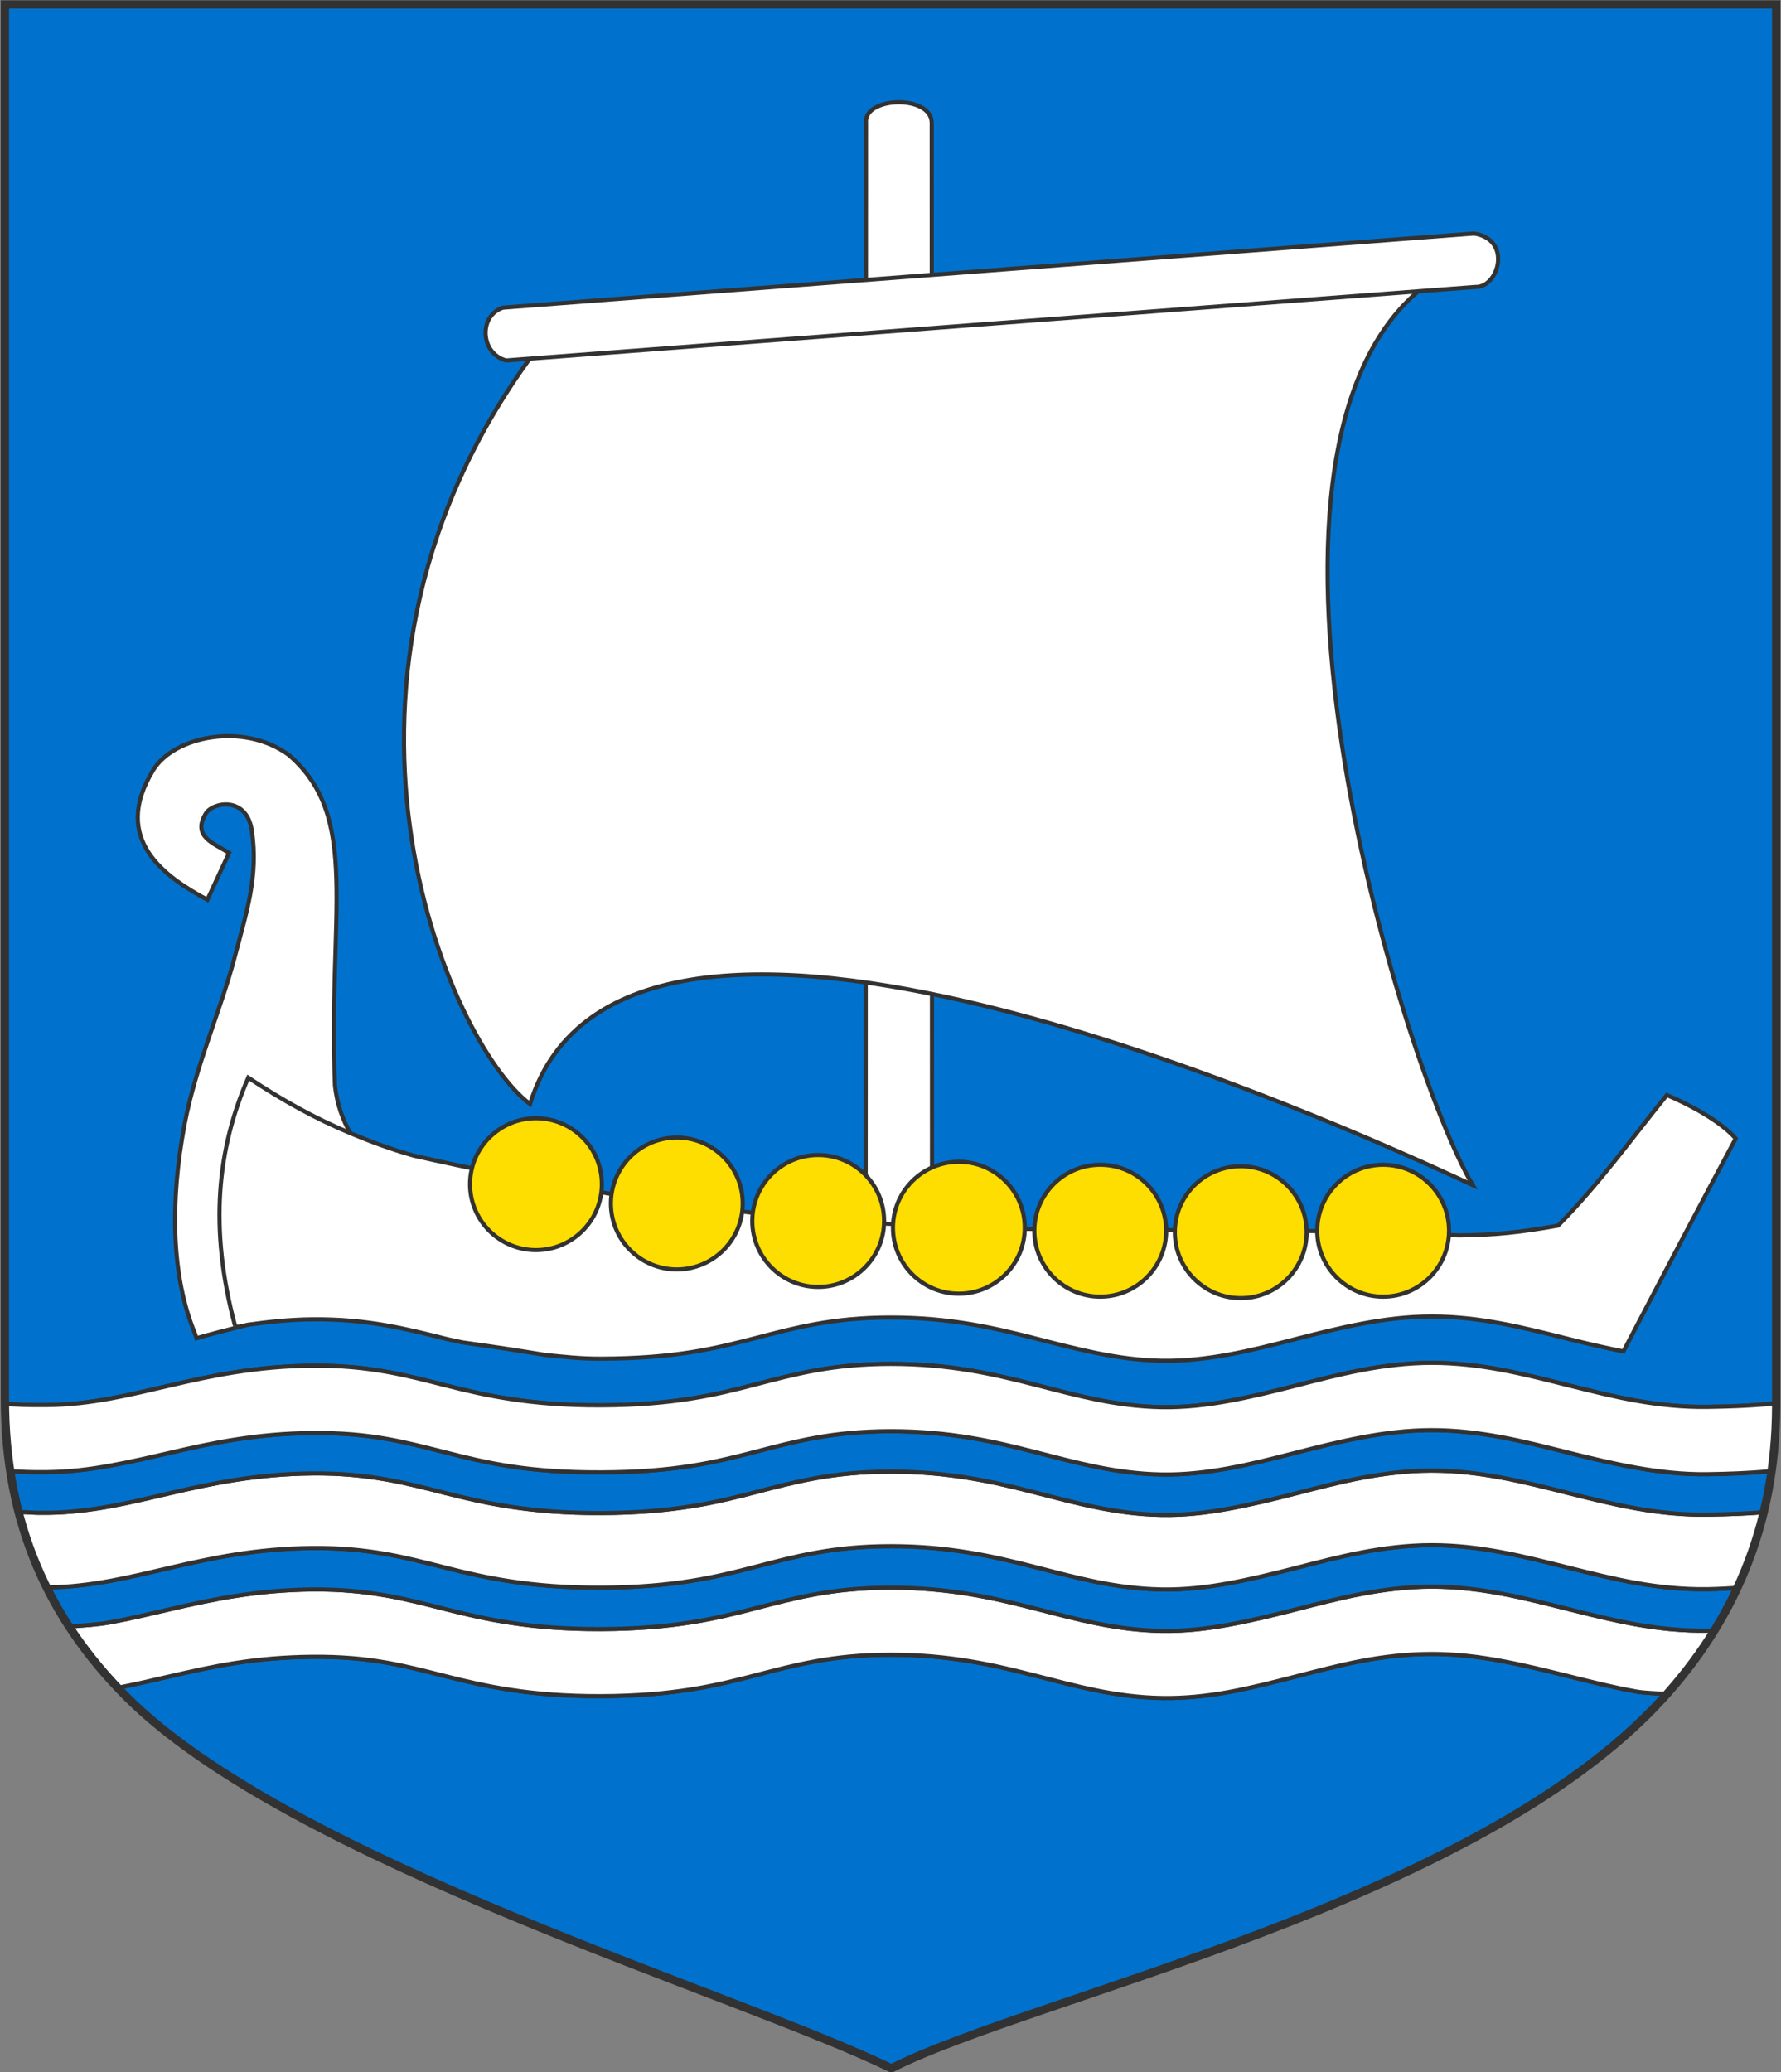 <?xml version="1.0" encoding="UTF-8" standalone="no"?>
<!-- Created with Inkscape (http://www.inkscape.org/) -->

<svg
   xmlns:dc="http://purl.org/dc/elements/1.1/"
   xmlns:cc="http://creativecommons.org/ns#"
   xmlns:rdf="http://www.w3.org/1999/02/22-rdf-syntax-ns#"
   xmlns:svg="http://www.w3.org/2000/svg"
   xmlns="http://www.w3.org/2000/svg"
   xmlns:sodipodi="http://sodipodi.sourceforge.net/DTD/sodipodi-0.dtd"
   xmlns:inkscape="http://www.inkscape.org/namespaces/inkscape"
   version="1.0"
   width="215"
   height="250"
   id="svg1933"
   sodipodi:docname="Saaremaa_vapp.svg"
   inkscape:version="0.92.4 (5da689c313, 2019-01-14)">
  <rect width="100%" height="100%" fill="#808080" stroke="none"/>
  <sodipodi:namedview
     pagecolor="#ffffff"
     bordercolor="#666666"
     borderopacity="1"
     objecttolerance="10"
     gridtolerance="10"
     guidetolerance="10"
     inkscape:pageopacity="0"
     inkscape:pageshadow="2"
     inkscape:window-width="1920"
     inkscape:window-height="1017"
     id="namedview24"
     showgrid="false"
     inkscape:zoom="1.888"
     inkscape:cx="-59.880775"
     inkscape:cy="154.30974"
     inkscape:window-x="-8"
     inkscape:window-y="-8"
     inkscape:window-maximized="1"
     inkscape:current-layer="svg1933" />
  <defs
     id="defs1936" />
  <path
     d="M 0.594,0.531 L 0.594,168.688 C 0.593,168.939 0.653,169.157 0.656,169.406 C 2.153,169.458 2.781,169.568 5.75,169.531 C 8.392,169.499 10.857,169.19 13.281,168.75 C 15.705,168.31 18.081,167.731 20.562,167.156 C 23.044,166.581 25.623,166.001 28.438,165.562 C 31.252,165.124 34.296,164.812 37.719,164.781 C 41.185,164.751 44.009,165.055 46.562,165.5 C 49.116,165.945 51.414,166.55 53.812,167.156 C 56.211,167.762 58.717,168.359 61.719,168.812 C 64.72,169.266 68.201,169.577 72.562,169.562 C 76.924,169.548 80.427,169.22 83.406,168.75 C 86.385,168.28 88.864,167.651 91.25,167.031 C 93.636,166.412 95.919,165.807 98.5,165.344 C 101.081,164.881 103.965,164.564 107.531,164.562 C 111.097,164.561 114.199,164.871 117.062,165.344 C 119.926,165.816 122.533,166.454 125.031,167.094 C 127.529,167.734 129.936,168.375 132.406,168.875 C 134.876,169.375 137.409,169.728 140.188,169.781 C 142.966,169.835 145.672,169.521 148.344,169.031 C 151.016,168.542 153.655,167.899 156.312,167.219 C 158.97,166.539 161.64,165.83 164.375,165.312 C 167.11,164.795 169.908,164.441 172.812,164.438 C 175.717,164.434 178.509,164.772 181.25,165.281 C 183.991,165.791 186.68,166.482 189.375,167.156 C 192.07,167.83 194.766,168.509 197.531,169 C 200.297,169.491 203.14,169.791 206.094,169.75 C 209.006,169.71 211.284,169.598 213.156,169.438 C 213.666,169.394 213.953,169.331 214.406,169.281 L 214.406,0.531 L 0.594,0.531 z "
     style="fill:#0072ce;fill-opacity:1;stroke:#323232;stroke-width:0.501;stroke-miterlimit:4;stroke-opacity:1"
     id="rect2856" />
  <path
     d="M 42.376,136.889 L 42.281,136.719 C 41.403,135.13 40.695,133.334 40.438,131 C 39.573,110.135 43.6,98.66 34.875,91.094 C 32.112,89.082 28.658,88.518 25.562,88.969 C 22.467,89.419 19.752,90.871 18.5,92.906 C 13.32,101.326 20.02,105.857 25.031,108.562 L 27.656,102.906 C 25.827,101.761 23.156,100.949 24.844,98.156 C 25.678,96.775 29.782,95.996 30.406,100.25 C 31.222,105.807 29.714,110.189 28.344,115.438 C 26.669,121.853 23.627,128.534 22.281,135.656 C 20.534,144.905 20.648,153.965 23.562,160.969 L 23.719,161.469 C 25.262,161.01 27.321,160.495 29.281,160 C 31.242,159.505 28.883,160.094 29.875,159.844 C 30.867,159.593 31.734,159.376 32.688,159.125 L 46.25,142.156 C 44.883,140.494 43.48,138.862 42.376,136.889 z "
     style="fill:white;fill-opacity:1;fill-rule:evenodd;stroke:#323232;stroke-width:0.5;stroke-linecap:butt;stroke-linejoin:miter;stroke-miterlimit:4;stroke-dasharray:none;stroke-opacity:1"
     id="path16281" />
  <path
     d="M 104.541,14.83 C 104.227,11.654 112.388,11.376 112.477,14.794 L 112.514,153.698 L 104.498,153.772 L 104.541,14.83 z "
     style="fill:white;fill-opacity:1;fill-rule:evenodd;stroke:#323232;stroke-width:0.5;stroke-linecap:butt;stroke-linejoin:miter;stroke-miterlimit:4;stroke-dasharray:none;stroke-opacity:1"
     id="path2848" />
  <path
     d="M 28.384,159.959 C 28.519,160.192 29.18,160.031 29.875,159.844 C 32.318,159.511 34.826,159.213 37.719,159.188 C 41.185,159.157 44.009,159.461 46.562,159.906 C 49.116,160.351 51.414,160.925 53.812,161.531 C 54.42,161.685 55.184,161.818 55.812,161.969 C 60.787,162.664 63.049,163.03 65.906,163.5 C 68.016,163.69 69.885,163.946 72.562,163.938 C 76.924,163.923 80.427,163.626 83.406,163.156 C 86.385,162.687 88.864,162.057 91.25,161.438 C 93.636,160.818 95.919,160.213 98.5,159.75 C 101.081,159.287 103.965,158.97 107.531,158.969 C 111.097,158.968 114.199,159.277 117.062,159.75 C 119.926,160.223 122.533,160.86 125.031,161.5 C 127.507,162.134 129.897,162.752 132.344,163.25 C 132.449,163.265 132.551,163.297 132.656,163.312 C 135.051,163.787 137.498,164.136 140.188,164.188 C 142.966,164.241 145.672,163.927 148.344,163.438 C 151.016,162.948 153.655,162.274 156.312,161.594 C 158.97,160.914 161.64,160.236 164.375,159.719 C 167.11,159.201 169.908,158.847 172.812,158.844 C 175.717,158.841 178.509,159.178 181.25,159.688 C 183.991,160.197 186.68,160.888 189.375,161.562 C 191.554,162.108 193.751,162.616 195.969,163.062 C 202.668,150.253 205.603,144.729 209.531,137.375 C 207.735,135.3 203.922,133.253 201.219,132.125 C 196.985,137.33 193.212,142.67 188.094,147.875 C 183.717,148.662 180.484,149.025 176.094,149.062 C 133.87,147.057 104.336,151.742 49.938,139.438 C 47.143,138.648 44.699,137.729 42.35,136.748 L 42.281,136.719 C 37.986,134.92 34.143,132.784 29.969,130.031 C 26.264,138.529 25.2,148.13 28.375,159.969"
     style="fill:white;fill-opacity:1;fill-rule:evenodd;stroke:#323232;stroke-width:0.5;stroke-linecap:butt;stroke-linejoin:miter;stroke-miterlimit:4;stroke-dasharray:none;stroke-opacity:1"
     id="path16301" />
  <path
     d="M 201.125,204.406 C 199.937,204.276 198.692,204.3 197.531,204.094 C 194.766,203.603 192.07,202.924 189.375,202.25 C 186.68,201.576 183.991,200.916 181.25,200.406 C 178.509,199.897 175.717,199.559 172.812,199.562 C 169.908,199.566 167.11,199.889 164.375,200.406 C 161.64,200.924 158.97,201.633 156.312,202.312 C 153.655,202.992 151.016,203.667 148.344,204.156 C 145.672,204.646 142.966,204.928 140.188,204.875 C 137.409,204.822 134.876,204.469 132.406,203.969 C 129.936,203.469 127.529,202.827 125.031,202.188 C 122.533,201.548 119.926,200.91 117.062,200.438 C 114.199,199.965 111.097,199.655 107.531,199.656 C 103.965,199.657 101.081,199.974 98.5,200.438 C 95.919,200.901 93.636,201.506 91.25,202.125 C 88.864,202.744 86.385,203.374 83.406,203.844 C 80.427,204.313 76.924,204.642 72.562,204.656 C 68.201,204.67 64.72,204.359 61.719,203.906 C 58.717,203.453 56.211,202.856 53.812,202.25 C 51.414,201.644 49.116,201.039 46.562,200.594 C 44.009,200.149 41.185,199.876 37.719,199.906 C 34.296,199.937 31.252,200.218 28.438,200.656 C 25.623,201.095 23.044,201.675 20.562,202.25 C 18.432,202.744 16.386,203.217 14.312,203.625 C 14.616,203.945 14.844,204.311 15.156,204.625 C 34.983,224.597 88.994,240.501 107.594,249.562 C 124.711,240.885 177.996,229.753 200.656,205.031 C 200.833,204.839 200.951,204.601 201.125,204.406 z "
     style="fill:#0072ce;fill-opacity:1;stroke:#323232;stroke-width:0.501;stroke-miterlimit:4;stroke-opacity:1"
     id="path15359" />
  <path
     d="M 206.875,196.719 C 206.568,196.725 206.416,196.746 206.094,196.75 C 203.14,196.791 200.297,196.491 197.531,196 C 194.766,195.509 192.07,194.83 189.375,194.156 C 186.68,193.482 183.991,192.791 181.25,192.281 C 178.509,191.772 175.717,191.434 172.812,191.438 C 169.908,191.441 167.11,191.795 164.375,192.312 C 161.64,192.83 158.97,193.539 156.312,194.219 C 153.655,194.899 151.016,195.542 148.344,196.031 C 145.672,196.521 142.966,196.835 140.188,196.781 C 137.409,196.728 134.876,196.375 132.406,195.875 C 129.936,195.375 127.529,194.734 125.031,194.094 C 122.533,193.454 119.926,192.816 117.062,192.344 C 114.199,191.871 111.097,191.561 107.531,191.562 C 103.965,191.564 101.081,191.881 98.5,192.344 C 95.919,192.807 93.636,193.412 91.25,194.031 C 88.864,194.651 86.385,195.28 83.406,195.75 C 80.427,196.22 76.924,196.548 72.562,196.562 C 68.201,196.577 64.72,196.266 61.719,195.812 C 58.717,195.359 56.211,194.762 53.812,194.156 C 51.414,193.55 49.116,192.945 46.562,192.5 C 44.009,192.055 41.185,191.751 37.719,191.781 C 34.296,191.812 31.252,192.124 28.438,192.562 C 25.623,193.001 23.044,193.581 20.562,194.156 C 18.081,194.731 15.705,195.31 13.281,195.75 C 11.732,196.031 10.086,196.115 8.469,196.25 C 10.177,198.86 12.124,201.32 14.312,203.625 C 16.386,203.217 18.432,202.744 20.562,202.25 C 23.044,201.675 25.623,201.095 28.438,200.656 C 31.252,200.218 34.296,199.937 37.719,199.906 C 41.185,199.876 44.009,200.149 46.562,200.594 C 49.116,201.039 51.414,201.644 53.812,202.25 C 56.211,202.856 58.717,203.453 61.719,203.906 C 64.72,204.359 68.201,204.67 72.562,204.656 C 76.924,204.642 80.427,204.313 83.406,203.844 C 86.385,203.374 88.864,202.744 91.25,202.125 C 93.636,201.506 95.919,200.901 98.5,200.438 C 101.081,199.974 103.965,199.657 107.531,199.656 C 111.097,199.655 114.199,199.965 117.062,200.438 C 119.926,200.91 122.533,201.548 125.031,202.188 C 127.529,202.827 129.936,203.469 132.406,203.969 C 134.876,204.469 137.409,204.822 140.188,204.875 C 142.966,204.928 145.672,204.646 148.344,204.156 C 151.016,203.667 153.655,202.992 156.312,202.312 C 158.97,201.633 161.64,200.924 164.375,200.406 C 167.11,199.889 169.908,199.566 172.812,199.562 C 175.717,199.559 178.509,199.897 181.25,200.406 C 183.991,200.916 186.68,201.576 189.375,202.25 C 192.07,202.924 194.766,203.603 197.531,204.094 C 198.692,204.3 199.937,204.276 201.125,204.406 C 203.262,202.012 205.192,199.446 206.875,196.719 z "
     style="fill:white;fill-opacity:1;stroke:#323232;stroke-width:0.5;stroke-miterlimit:4;stroke-dasharray:none;stroke-opacity:1"
     id="path15357" />
  <path
     d="M 209.625,191.594 C 208.456,191.649 207.55,191.73 206.094,191.75 C 203.139,191.791 200.297,191.491 197.531,191 C 194.766,190.509 192.07,189.83 189.375,189.156 C 186.68,188.482 183.991,187.791 181.25,187.281 C 178.509,186.772 175.717,186.434 172.812,186.438 C 169.908,186.441 167.11,186.795 164.375,187.312 C 161.64,187.83 158.97,188.539 156.312,189.219 C 153.655,189.899 151.016,190.542 148.344,191.031 C 145.672,191.521 142.966,191.835 140.188,191.781 C 137.409,191.728 134.876,191.375 132.406,190.875 C 129.936,190.375 127.529,189.734 125.031,189.094 C 122.533,188.454 119.926,187.816 117.062,187.344 C 114.199,186.871 111.097,186.561 107.531,186.562 C 103.965,186.564 101.081,186.881 98.5,187.344 C 95.919,187.807 93.636,188.412 91.25,189.031 C 88.864,189.651 86.385,190.28 83.406,190.75 C 80.427,191.22 76.924,191.548 72.562,191.562 C 68.201,191.577 64.72,191.266 61.719,190.812 C 58.717,190.359 56.211,189.762 53.812,189.156 C 51.414,188.55 49.116,187.945 46.562,187.5 C 44.009,187.055 41.185,186.751 37.719,186.781 C 34.296,186.812 31.252,187.124 28.438,187.562 C 25.623,188.001 23.044,188.581 20.562,189.156 C 18.081,189.731 15.705,190.31 13.281,190.75 C 10.877,191.186 8.429,191.495 5.812,191.531 C 6.629,193.147 7.483,194.744 8.469,196.25 C 10.086,196.115 11.732,196.031 13.281,195.75 C 15.705,195.31 18.081,194.731 20.562,194.156 C 23.044,193.581 25.623,193.001 28.438,192.562 C 31.252,192.124 34.296,191.812 37.719,191.781 C 41.185,191.751 44.009,192.055 46.562,192.5 C 49.116,192.945 51.414,193.55 53.812,194.156 C 56.211,194.762 58.717,195.359 61.719,195.812 C 64.72,196.266 68.201,196.577 72.562,196.562 C 76.924,196.548 80.427,196.22 83.406,195.75 C 86.385,195.28 88.864,194.651 91.25,194.031 C 93.636,193.412 95.919,192.807 98.5,192.344 C 101.081,191.881 103.965,191.564 107.531,191.562 C 111.097,191.561 114.199,191.871 117.062,192.344 C 119.926,192.816 122.533,193.454 125.031,194.094 C 127.529,194.734 129.936,195.375 132.406,195.875 C 134.876,196.375 137.409,196.728 140.188,196.781 C 142.966,196.835 145.672,196.521 148.344,196.031 C 151.016,195.542 153.655,194.899 156.312,194.219 C 158.97,193.539 161.64,192.83 164.375,192.312 C 167.11,191.795 169.908,191.441 172.812,191.438 C 175.717,191.434 178.509,191.772 181.25,192.281 C 183.991,192.791 186.68,193.482 189.375,194.156 C 192.07,194.83 194.766,195.509 197.531,196 C 200.297,196.491 203.14,196.791 206.094,196.75 C 206.416,196.746 206.568,196.725 206.875,196.719 C 207.889,195.076 208.795,193.362 209.625,191.594 z "
     style="fill:#0072ce;fill-opacity:1;stroke:#323232;stroke-width:0.501;stroke-miterlimit:4;stroke-opacity:1"
     id="path16249" />
  <path
     d="M 212.781,182.469 C 210.966,182.617 208.851,182.712 206.094,182.75 C 203.14,182.791 200.297,182.491 197.531,182 C 194.766,181.509 192.07,180.83 189.375,180.156 C 186.68,179.482 183.991,178.791 181.25,178.281 C 178.509,177.772 175.717,177.434 172.812,177.438 C 169.908,177.441 167.11,177.795 164.375,178.312 C 161.64,178.83 158.97,179.539 156.312,180.219 C 153.655,180.899 151.016,181.542 148.344,182.031 C 145.672,182.521 142.966,182.835 140.188,182.781 C 137.409,182.728 134.876,182.375 132.406,181.875 C 129.936,181.375 127.529,180.734 125.031,180.094 C 122.533,179.454 119.926,178.816 117.062,178.344 C 114.199,177.871 111.097,177.561 107.531,177.562 C 103.965,177.564 101.081,177.881 98.5,178.344 C 95.919,178.807 93.636,179.412 91.25,180.031 C 88.864,180.651 86.385,181.28 83.406,181.75 C 80.427,182.22 76.924,182.548 72.562,182.562 C 68.201,182.577 64.72,182.266 61.719,181.812 C 58.717,181.359 56.211,180.762 53.812,180.156 C 51.414,179.55 49.116,178.945 46.562,178.5 C 44.009,178.055 41.185,177.751 37.719,177.781 C 34.296,177.812 31.252,178.124 28.438,178.562 C 25.623,179.001 23.044,179.581 20.562,180.156 C 18.081,180.731 15.705,181.31 13.281,181.75 C 10.857,182.19 8.392,182.499 5.75,182.531 C 3.782,182.555 3.659,182.456 2.375,182.438 C 3.233,185.666 4.377,188.692 5.812,191.531 C 8.429,191.495 10.877,191.186 13.281,190.75 C 15.705,190.31 18.081,189.731 20.562,189.156 C 23.044,188.581 25.623,188.001 28.438,187.562 C 31.252,187.124 34.296,186.812 37.719,186.781 C 41.185,186.751 44.009,187.055 46.562,187.5 C 49.116,187.945 51.414,188.55 53.812,189.156 C 56.211,189.762 58.717,190.359 61.719,190.812 C 64.72,191.266 68.201,191.577 72.562,191.562 C 76.924,191.548 80.427,191.22 83.406,190.75 C 86.385,190.28 88.864,189.651 91.25,189.031 C 93.636,188.412 95.919,187.807 98.5,187.344 C 101.081,186.881 103.965,186.564 107.531,186.562 C 111.097,186.561 114.199,186.871 117.062,187.344 C 119.926,187.816 122.533,188.454 125.031,189.094 C 127.529,189.734 129.936,190.375 132.406,190.875 C 134.876,191.375 137.409,191.728 140.188,191.781 C 142.966,191.835 145.672,191.521 148.344,191.031 C 151.016,190.542 153.655,189.899 156.312,189.219 C 158.97,188.539 161.64,187.83 164.375,187.312 C 167.11,186.795 169.908,186.441 172.812,186.438 C 175.717,186.434 178.509,186.772 181.25,187.281 C 183.991,187.791 186.68,188.482 189.375,189.156 C 192.07,189.83 194.766,190.509 197.531,191 C 200.297,191.491 203.139,191.791 206.094,191.75 C 207.55,191.73 208.456,191.649 209.625,191.594 C 210.963,188.745 211.986,185.676 212.781,182.469 z "
     style="fill:white;fill-opacity:1;stroke:#323232;stroke-width:0.5;stroke-miterlimit:4;stroke-dasharray:none;stroke-opacity:1"
     id="path16247" />
  <path
     d="M 213.75,177.5 C 213.522,177.522 213.398,177.542 213.156,177.562 C 211.284,177.723 209.006,177.835 206.094,177.875 C 203.139,177.916 200.297,177.584 197.531,177.094 C 194.766,176.603 192.07,175.955 189.375,175.281 C 186.68,174.607 183.991,173.916 181.25,173.406 C 178.509,172.897 175.717,172.559 172.812,172.562 C 169.908,172.566 167.11,172.92 164.375,173.438 C 161.64,173.955 158.97,174.633 156.312,175.312 C 153.655,175.992 151.016,176.667 148.344,177.156 C 145.672,177.646 142.966,177.96 140.188,177.906 C 137.409,177.853 134.876,177.5 132.406,177 C 129.936,176.5 127.529,175.859 125.031,175.219 C 122.533,174.579 119.926,173.941 117.062,173.469 C 114.199,172.996 111.097,172.686 107.531,172.688 C 103.965,172.689 101.081,173.006 98.5,173.469 C 95.919,173.932 93.636,174.537 91.25,175.156 C 88.864,175.776 86.385,176.405 83.406,176.875 C 80.427,177.345 76.924,177.642 72.562,177.656 C 68.201,177.67 64.72,177.391 61.719,176.938 C 58.717,176.484 56.211,175.856 53.812,175.25 C 51.414,174.644 49.116,174.039 46.562,173.594 C 44.009,173.149 41.185,172.876 37.719,172.906 C 34.296,172.937 31.252,173.249 28.438,173.688 C 25.623,174.126 23.044,174.706 20.562,175.281 C 18.081,175.856 15.705,176.404 13.281,176.844 C 10.857,177.284 8.392,177.592 5.75,177.625 C 3.218,177.656 2.841,177.567 1.406,177.531 C 1.687,179.194 1.958,180.869 2.375,182.438 C 3.659,182.456 3.782,182.555 5.75,182.531 C 8.392,182.499 10.857,182.19 13.281,181.75 C 15.705,181.31 18.081,180.731 20.562,180.156 C 23.044,179.581 25.623,179.001 28.438,178.562 C 31.252,178.124 34.296,177.812 37.719,177.781 C 41.185,177.751 44.009,178.055 46.562,178.5 C 49.116,178.945 51.414,179.55 53.812,180.156 C 56.211,180.762 58.717,181.359 61.719,181.812 C 64.72,182.266 68.201,182.577 72.562,182.562 C 76.924,182.548 80.427,182.22 83.406,181.75 C 86.385,181.28 88.864,180.651 91.25,180.031 C 93.636,179.412 95.919,178.807 98.5,178.344 C 101.081,177.881 103.965,177.564 107.531,177.562 C 111.097,177.561 114.199,177.871 117.062,178.344 C 119.926,178.816 122.533,179.454 125.031,180.094 C 127.529,180.734 129.936,181.375 132.406,181.875 C 134.876,182.375 137.409,182.728 140.188,182.781 C 142.966,182.835 145.672,182.521 148.344,182.031 C 151.016,181.542 153.655,180.899 156.312,180.219 C 158.97,179.539 161.64,178.83 164.375,178.312 C 167.11,177.795 169.908,177.441 172.812,177.438 C 175.717,177.434 178.509,177.772 181.25,178.281 C 183.991,178.791 186.68,179.482 189.375,180.156 C 192.07,180.83 194.766,181.509 197.531,182 C 200.297,182.491 203.14,182.791 206.094,182.75 C 208.851,182.712 210.966,182.617 212.781,182.469 C 213.179,180.867 213.486,179.187 213.75,177.5 z "
     style="fill:#0072ce;fill-opacity:1;stroke:#323232;stroke-width:0.501;stroke-miterlimit:4;stroke-opacity:1"
     id="path16254" />
  <path
     d="M 214.406,169.281 C 213.953,169.331 213.666,169.394 213.156,169.438 C 211.284,169.598 209.006,169.71 206.094,169.75 C 203.14,169.791 200.297,169.491 197.531,169 C 194.766,168.509 192.07,167.83 189.375,167.156 C 186.68,166.482 183.991,165.791 181.25,165.281 C 178.509,164.772 175.717,164.434 172.812,164.438 C 169.908,164.441 167.11,164.795 164.375,165.312 C 161.64,165.83 158.97,166.539 156.312,167.219 C 153.655,167.899 151.016,168.542 148.344,169.031 C 145.672,169.521 142.966,169.835 140.188,169.781 C 137.409,169.728 134.876,169.375 132.406,168.875 C 129.936,168.375 127.529,167.734 125.031,167.094 C 122.533,166.454 119.926,165.816 117.062,165.344 C 114.199,164.871 111.097,164.561 107.531,164.562 C 103.965,164.564 101.081,164.881 98.5,165.344 C 95.919,165.807 93.636,166.412 91.25,167.031 C 88.864,167.651 86.385,168.28 83.406,168.75 C 80.427,169.22 76.924,169.548 72.562,169.562 C 68.201,169.577 64.72,169.266 61.719,168.812 C 58.717,168.359 56.211,167.762 53.812,167.156 C 51.414,166.55 49.116,165.945 46.562,165.5 C 44.009,165.055 41.185,164.751 37.719,164.781 C 34.296,164.812 31.252,165.124 28.438,165.562 C 25.623,166.001 23.044,166.581 20.562,167.156 C 18.081,167.731 15.705,168.31 13.281,168.75 C 10.857,169.19 8.392,169.499 5.75,169.531 C 2.781,169.568 2.153,169.458 0.656,169.406 C 0.69,172.271 0.971,174.948 1.406,177.531 C 2.841,177.567 3.218,177.656 5.75,177.625 C 8.392,177.592 10.857,177.284 13.281,176.844 C 15.705,176.404 18.081,175.856 20.562,175.281 C 23.044,174.706 25.623,174.126 28.438,173.688 C 31.252,173.249 34.296,172.937 37.719,172.906 C 41.185,172.876 44.009,173.149 46.562,173.594 C 49.116,174.039 51.414,174.644 53.812,175.25 C 56.211,175.856 58.717,176.484 61.719,176.938 C 64.72,177.391 68.201,177.67 72.562,177.656 C 76.924,177.642 80.427,177.345 83.406,176.875 C 86.385,176.405 88.864,175.776 91.25,175.156 C 93.636,174.537 95.919,173.932 98.5,173.469 C 101.081,173.006 103.965,172.689 107.531,172.688 C 111.097,172.686 114.199,172.996 117.062,173.469 C 119.926,173.941 122.533,174.579 125.031,175.219 C 127.529,175.859 129.936,176.5 132.406,177 C 134.876,177.5 137.409,177.853 140.188,177.906 C 142.966,177.96 145.672,177.646 148.344,177.156 C 151.016,176.667 153.655,175.992 156.312,175.312 C 158.97,174.633 161.64,173.955 164.375,173.438 C 167.11,172.92 169.908,172.566 172.812,172.562 C 175.717,172.559 178.509,172.897 181.25,173.406 C 183.991,173.916 186.68,174.607 189.375,175.281 C 192.07,175.955 194.766,176.603 197.531,177.094 C 200.297,177.584 203.139,177.916 206.094,177.875 C 209.006,177.835 211.284,177.723 213.156,177.562 C 213.398,177.542 213.522,177.522 213.75,177.5 C 214.139,175.008 214.396,172.453 214.406,169.719 L 214.406,169.281 z "
     style="fill:white;fill-opacity:1;stroke:#323232;stroke-width:0.5;stroke-miterlimit:4;stroke-dasharray:none;stroke-opacity:1"
     id="path16252" />
  <path
     d="M 72.655,142.877 C 72.655,147.27 69.09,150.835 64.698,150.835 C 60.305,150.835 56.74,147.27 56.74,142.877 C 56.74,138.485 60.305,134.92 64.698,134.92 C 69.09,134.92 72.655,138.485 72.655,142.877 z "
     style="fill:#fedd00;fill-opacity:1;fill-rule:evenodd;stroke:#323232;stroke-width:0.5;stroke-linecap:butt;stroke-linejoin:miter;stroke-miterlimit:4;stroke-dasharray:none;stroke-opacity:1"
     id="path1942" />
  <path
     d="M 89.66,145.21 C 89.66,149.603 86.095,153.168 81.703,153.168 C 77.31,153.168 73.745,149.603 73.745,145.21 C 73.745,140.818 77.31,137.253 81.703,137.253 C 86.095,137.253 89.66,140.818 89.66,145.21 z "
     style="fill:#fedd00;fill-opacity:1;fill-rule:evenodd;stroke:#323232;stroke-width:0.5;stroke-linecap:butt;stroke-linejoin:miter;stroke-miterlimit:4;stroke-dasharray:none;stroke-opacity:1"
     id="path2832" />
  <path
     d="M 106.728,147.319 C 106.728,151.712 103.163,155.277 98.77,155.277 C 94.378,155.277 90.813,151.712 90.813,147.319 C 90.813,142.926 94.378,139.361 98.77,139.361 C 103.163,139.361 106.728,142.926 106.728,147.319 z "
     style="fill:#fedd00;fill-opacity:1;fill-rule:evenodd;stroke:#323232;stroke-width:0.5;stroke-linecap:butt;stroke-linejoin:miter;stroke-miterlimit:4;stroke-dasharray:none;stroke-opacity:1"
     id="path2834" />
  <path
     d="M 123.71,148.136 C 123.71,152.528 120.145,156.093 115.753,156.093 C 111.36,156.093 107.795,152.528 107.795,148.136 C 107.795,143.743 111.36,140.178 115.753,140.178 C 120.145,140.178 123.71,143.743 123.71,148.136 z "
     style="fill:#fedd00;fill-opacity:1;fill-rule:evenodd;stroke:#323232;stroke-width:0.5;stroke-linecap:butt;stroke-linejoin:miter;stroke-miterlimit:4;stroke-dasharray:none;stroke-opacity:1"
     id="path2836" />
  <path
     d="M 140.778,148.495 C 140.778,152.887 137.213,156.452 132.82,156.452 C 128.428,156.452 124.863,152.887 124.863,148.495 C 124.863,144.102 128.428,140.537 132.82,140.537 C 137.213,140.537 140.778,144.102 140.778,148.495 z "
     style="fill:#fedd00;fill-opacity:1;fill-rule:evenodd;stroke:#323232;stroke-width:0.5;stroke-linecap:butt;stroke-linejoin:miter;stroke-miterlimit:4;stroke-dasharray:none;stroke-opacity:1"
     id="path2838" />
  <path
     d="M 157.738,148.674 C 157.738,153.067 154.173,156.632 149.78,156.632 C 145.388,156.632 141.823,153.067 141.823,148.674 C 141.823,144.281 145.388,140.716 149.78,140.716 C 154.173,140.716 157.738,144.281 157.738,148.674 z "
     style="fill:#fedd00;fill-opacity:1;fill-rule:evenodd;stroke:#323232;stroke-width:0.5;stroke-linecap:butt;stroke-linejoin:miter;stroke-miterlimit:4;stroke-dasharray:none;stroke-opacity:1"
     id="path2840" />
  <path
     d="M 174.927,148.495 C 174.927,152.887 171.362,156.452 166.969,156.452 C 162.577,156.452 159.012,152.887 159.012,148.495 C 159.012,144.102 162.577,140.537 166.969,140.537 C 171.362,140.537 174.927,144.102 174.927,148.495 z "
     style="fill:#fedd00;fill-opacity:1;fill-rule:evenodd;stroke:#323232;stroke-width:0.5;stroke-linecap:butt;stroke-linejoin:miter;stroke-miterlimit:4;stroke-dasharray:none;stroke-opacity:1"
     id="path2842" />
  <path
     d="M 63.982,133.207 C 75.39,96.268 161.306,135.369 177.782,142.983 C 169.168,128.523 145.708,51.764 173.294,33.575 L 65.021,41.827 C 34.806,81.727 54.144,125.903 63.982,133.207 z "
     style="fill:white;fill-opacity:1;fill-rule:evenodd;stroke:#323232;stroke-width:0.5;stroke-linecap:butt;stroke-linejoin:miter;stroke-miterlimit:4;stroke-dasharray:none;stroke-opacity:1"
     id="path2852" />
  <path
     d="M 60.729,37.119 L 177.951,28.175 C 182.595,28.911 180.91,34.705 178.14,34.622 L 61.081,43.492 C 57.932,42.615 57.788,38.047 60.729,37.119 z "
     style="fill:white;fill-opacity:1;fill-rule:evenodd;stroke:#323232;stroke-width:0.5;stroke-linecap:butt;stroke-linejoin:miter;stroke-miterlimit:4;stroke-dasharray:none;stroke-opacity:1"
     id="path2850" />
  <path
     d="M 0.593,0.538 L 214.416,0.538 L 214.416,169.707 C 214.361,184.423 209.027,195.894 200.656,205.026 C 177.996,229.748 124.721,240.88 107.604,249.557 C 89.004,240.496 34.983,224.592 15.157,204.62 C 6.032,195.428 0.565,183.992 0.593,168.673 L 0.593,0.538 z "
     style="fill:none;fill-opacity:1;stroke:#323232;stroke-width:1;stroke-miterlimit:4;stroke-dasharray:none;stroke-opacity:1"
     id="path14465" />
</svg>
